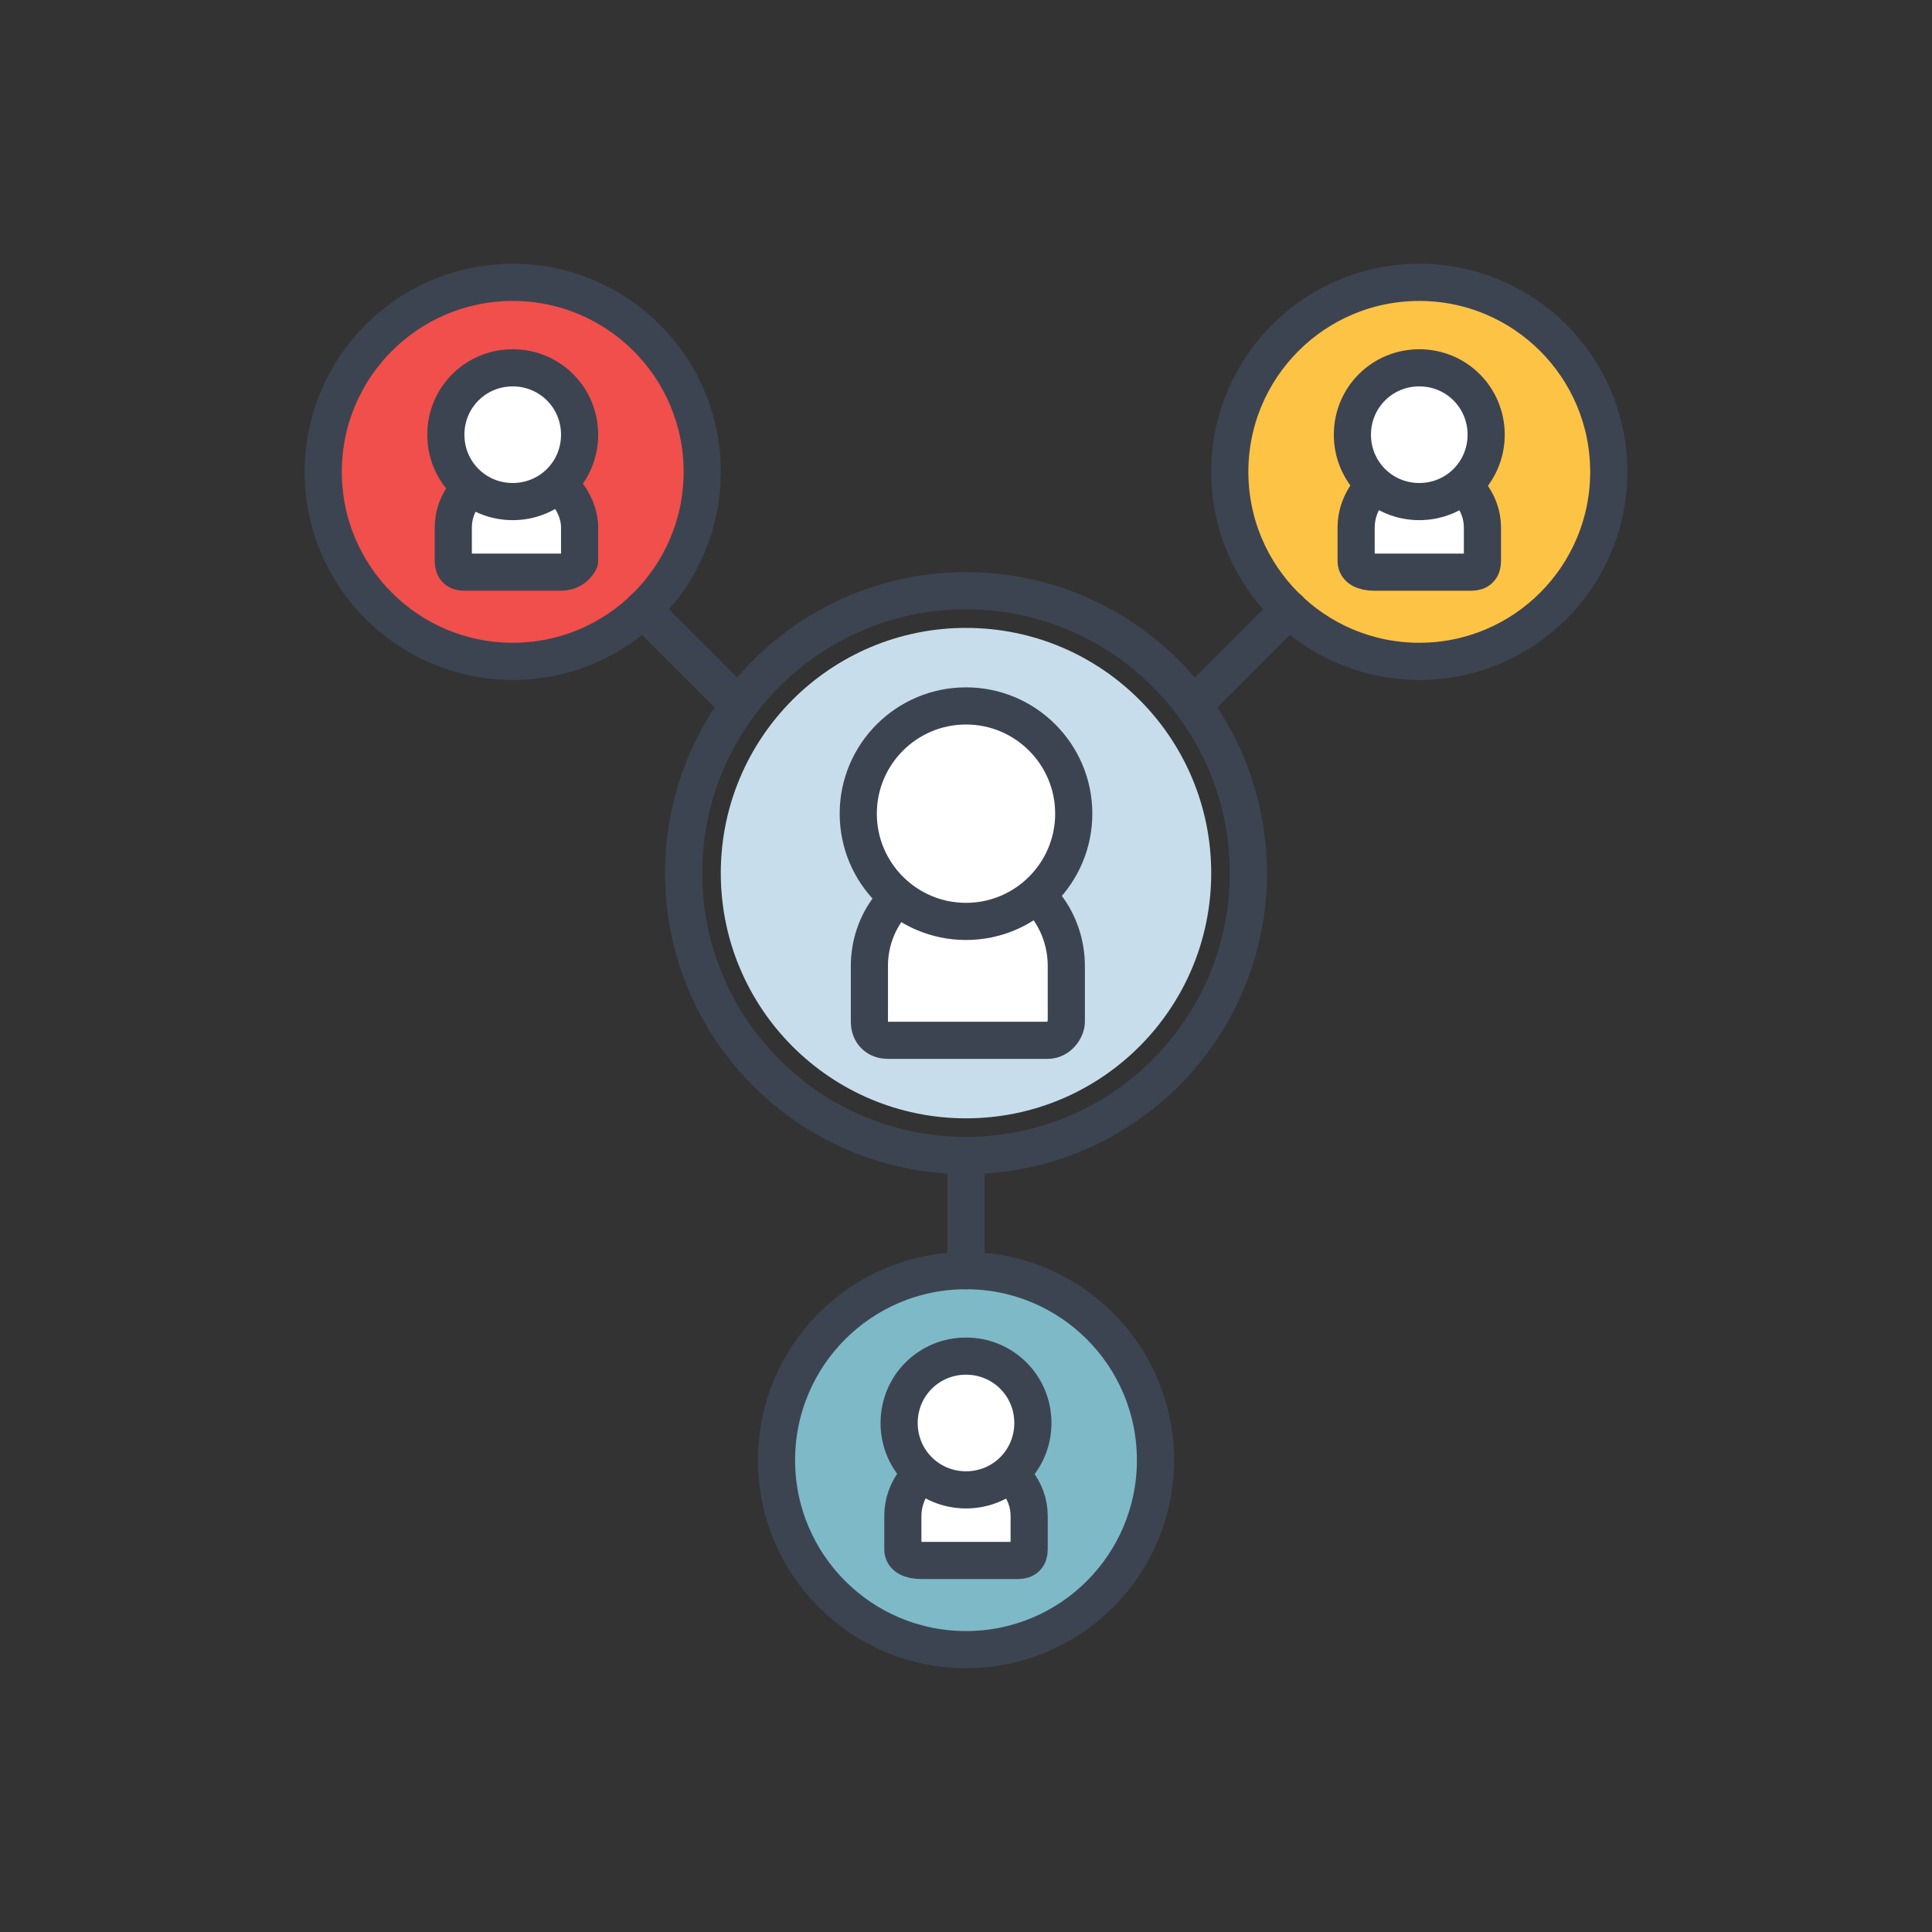<svg xmlns="http://www.w3.org/2000/svg" xmlns:xlink="http://www.w3.org/1999/xlink" id="Layer_1" x="0px" y="0px" viewBox="0 0 52 52" style="enable-background:new 0 0 52 52;" xml:space="preserve"><rect x="0" y="0" width="52" height="52" fill="#333333" stroke="none"/><style type="text/css">	.st0{fill:#C7DDEB;}	.st1{fill:#F04F4C;}	.st2{fill:#7EB9C7;}	.st3{fill:#FDC345;}	.st4{fill:none;stroke:#3D4451;stroke-linecap:round;stroke-linejoin:round;stroke-miterlimit:10;}	.st5{fill:#FFFFFF;stroke:#3D4451;stroke-linecap:round;stroke-linejoin:round;stroke-miterlimit:10;}</style><g>	<circle class="st0" cx="26" cy="23.5" r="6.6"></circle>	<g>		<circle class="st1" cx="13.8" cy="12.5" r="5.1"></circle>		<circle class="st2" cx="26.2" cy="39.2" r="5.1"></circle>		<circle class="st3" cx="37.9" cy="12.7" r="5.1"></circle>		<circle class="st4" cx="26" cy="23.5" r="7.6"></circle>		<g>			<path class="st5" d="M28.2,28h-4.3c-0.3,0-0.5-0.2-0.5-0.5v-1.5c0-1.2,0.8-2.2,1.9-2.5c0,0,0.1,0,0.1,0l1.2,0c0,0,0.1,0,0.1,0    c1.2,0.2,2,1.3,2,2.5v1.5C28.7,27.7,28.5,28,28.2,28z"></path>			<path class="st5" d="M26,24.8c-1.6,0-2.9-1.3-2.9-2.9c0-1.6,1.3-2.9,2.9-2.9c1.6,0,2.9,1.3,2.9,2.9C28.9,23.5,27.6,24.8,26,24.8z    "></path>		</g>		<line class="st4" x1="17.3" y1="16.4" x2="19.7" y2="18.8"></line>		<circle class="st4" cx="13.8" cy="12.7" r="5.1"></circle>		<g>			<path class="st5" d="M15.1,15.4h-2.6c-0.2,0-0.3-0.1-0.3-0.3v-0.9c0-0.7,0.5-1.3,1.2-1.5c0,0,0,0,0.1,0l0.7,0c0,0,0,0,0.1,0    c0.7,0.1,1.3,0.8,1.3,1.5v0.9C15.5,15.3,15.3,15.4,15.1,15.4z"></path>			<path class="st5" d="M13.8,13.5c-1,0-1.8-0.8-1.8-1.8c0-1,0.8-1.8,1.8-1.8c1,0,1.8,0.8,1.8,1.8C15.6,12.7,14.8,13.5,13.8,13.5z"></path>		</g>		<line class="st4" x1="34.7" y1="16.4" x2="32.3" y2="18.8"></line>		<circle class="st4" cx="38.2" cy="12.7" r="5.1"></circle>		<g>			<path class="st5" d="M36.5,15.1v-0.9c0-0.7,0.5-1.4,1.3-1.5c0,0,0,0,0.1,0l0.7,0c0,0,0,0,0.1,0c0.7,0.2,1.2,0.8,1.2,1.5v0.9    c0,0.2-0.1,0.3-0.3,0.3h-2.6C36.7,15.4,36.5,15.3,36.5,15.1z"></path>			<path class="st5" d="M36.4,11.7c0-1,0.8-1.8,1.8-1.8c1,0,1.8,0.8,1.8,1.8c0,1-0.8,1.8-1.8,1.8C37.2,13.5,36.4,12.7,36.4,11.7z"></path>		</g>		<circle class="st4" cx="26" cy="39.3" r="5.1"></circle>		<g>			<path class="st5" d="M24.3,41.7v-0.9c0-0.7,0.5-1.4,1.3-1.5c0,0,0,0,0.1,0l0.7,0c0,0,0,0,0.1,0c0.7,0.2,1.2,0.8,1.2,1.5v0.9    c0,0.2-0.1,0.3-0.3,0.3h-2.6C24.5,42,24.3,41.9,24.3,41.7z"></path>			<path class="st5" d="M24.2,38.3c0-1,0.8-1.8,1.8-1.8c1,0,1.8,0.8,1.8,1.8c0,1-0.8,1.8-1.8,1.8C25,40.1,24.2,39.3,24.2,38.3z"></path>		</g>		<line class="st4" x1="26" y1="31.6" x2="26" y2="34.2"></line>	</g></g></svg>